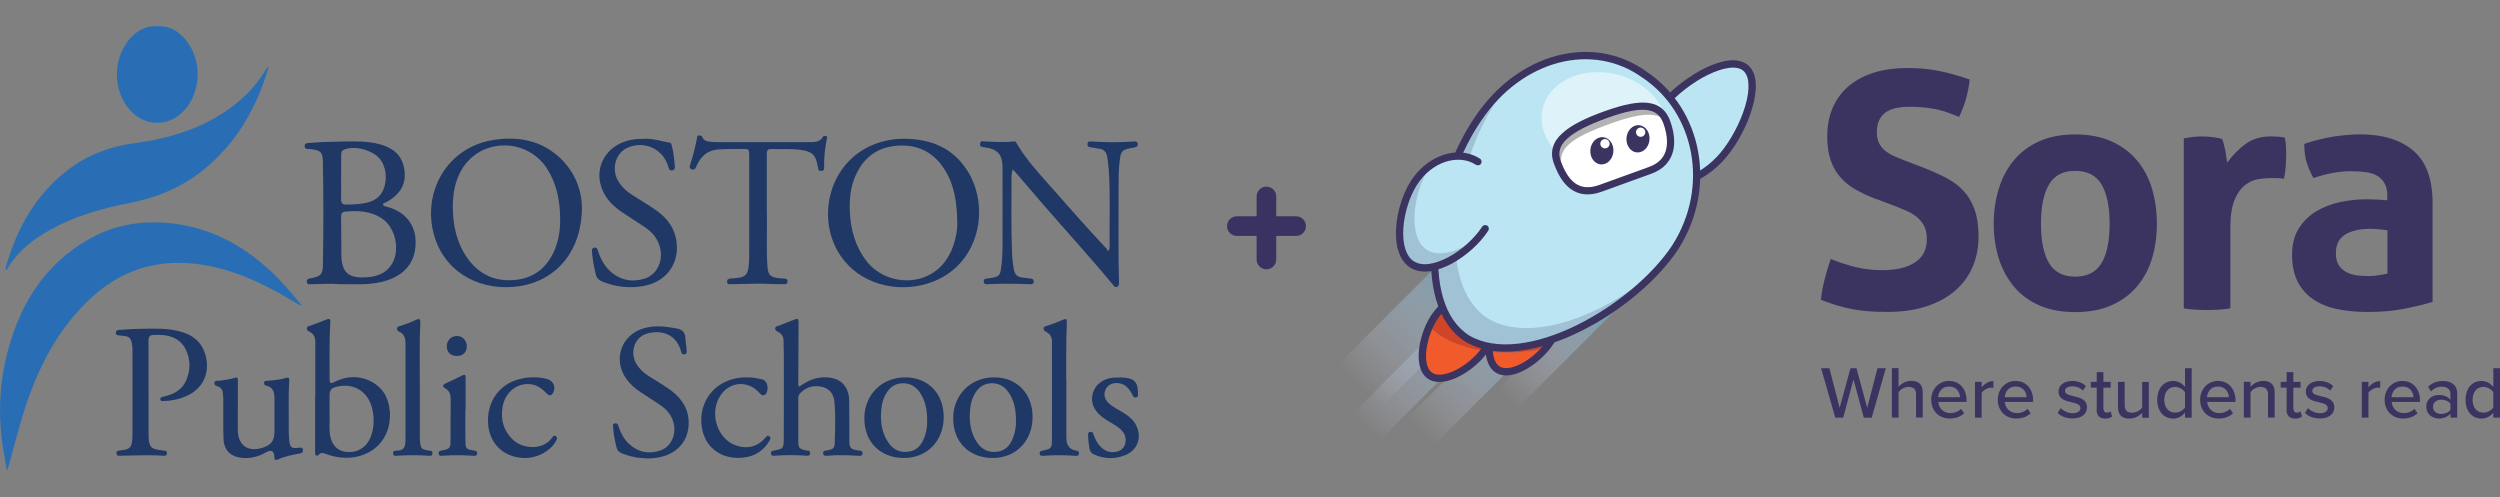 <?xml version="1.0" encoding="UTF-8"?>
<svg id="Layer_2" data-name="Layer 2" xmlns="http://www.w3.org/2000/svg" xmlns:xlink="http://www.w3.org/1999/xlink" viewBox="0 0 382 76">
  <rect x="0" y="0" width="382" height="76" fill="#808080" stroke="none"/>
  <defs>
    <linearGradient id="linear-gradient" x1="1068.76" y1="-523.26" x2="1068.76" y2="-492.11" gradientTransform="translate(-288.92 -1020.83) rotate(90)" gradientUnits="userSpaceOnUse">
      <stop offset="0" stop-color="#5195aa"/>
      <stop offset="1" stop-color="#dfdbf2" stop-opacity="0"/>
    </linearGradient>
    <linearGradient id="linear-gradient-2" x1="1000.03" y1="-462.34" x2="1000.03" y2="-431.19" gradientTransform="translate(-227.14 -945.65) rotate(90)" xlink:href="#linear-gradient"/>
    <linearGradient id="linear-gradient-3" x1="1037.47" y1="-374.03" x2="1037.47" y2="-342.89" gradientTransform="translate(-130.45 -982.47) rotate(90)" xlink:href="#linear-gradient"/>
    <linearGradient id="linear-gradient-4" x1="1109.56" y1="-270.17" x2="1109.56" y2="-243.42" gradientTransform="translate(-16.8 -1058.24) rotate(90)" xlink:href="#linear-gradient"/>
  </defs>
  <g>
    <path d="M198.05,36.05h-9.06c-.83,0-1.5-.67-1.5-1.5s.67-1.5,1.5-1.5h9.06c.83,0,1.5.67,1.5,1.5s-.67,1.5-1.5,1.5Z" fill="#3a3361"/>
    <path d="M193.51,41.15c-.83,0-1.5-.67-1.5-1.5v-9.63c0-.83.67-1.5,1.5-1.5s1.5.67,1.5,1.5v9.63c0,.83-.67,1.5-1.5,1.5Z" fill="#3a3361"/>
  </g>
  <g>
    <g>
      <path d="M1.07,71.99c-.26-1.56-.57-3.11-.77-4.68-.79-6.17,0-12.16,2.3-17.92,2.27-5.69,6.01-10.16,11.45-13.1,3.45-1.86,7.16-2.52,11.07-2.26,6.53.44,11.93,3.28,16.6,7.73,1.57,1.5,2.93,3.17,4.38,4.9-.35,0-.53-.17-.73-.29-3.17-1.9-6.4-3.66-9.94-4.81-2.97-.97-6-1.52-9.14-1.37-4.91.23-9.06,2.21-12.59,5.54-4.43,4.17-7.28,9.33-9.32,14.99-1.33,3.67-2.17,7.48-3.3,11.26h-.01Z" fill="#296eb4"/>
      <path d="M.91,41.25c-.14-.34.03-.61.11-.88,1.68-5.69,4.5-10.65,9.27-14.34,3.05-2.36,6.52-3.66,10.32-4.17,5.33-.71,10.36-2.23,14.74-5.48,2.09-1.55,3.86-3.38,5.19-5.62.09-.15.18-.28.28-.42.02-.03.07-.03.12-.05.02.03.07.06.07.09-1.8,6.05-4.79,11.35-9.73,15.42-3.37,2.78-7.28,4.4-11.52,5.23-4.22.83-8.33,1.98-12.11,4.1-2.43,1.36-4.63,3-6.18,5.38-.08.12-.15.26-.24.38-.09.11-.07.3-.32.37h0Z" fill="#296eb4"/>
      <path d="M24.02,4.01c2.09-.1,3.52.93,4.66,2.48,2.45,3.33,1.87,8.52-1.21,11.02-2.22,1.79-5.17,1.67-7.23-.3-3.27-3.12-3.16-8.91.22-11.91,1.03-.91,2.22-1.38,3.56-1.28h0Z" fill="#296eb4"/>
    </g>
    <g>
      <path d="M169.32,38.37c.25-.34.23-.56.23-.76-.05-3.91.13-7.81-.13-11.72-.04-.63-.16-1.26-.24-1.89-.09-.72-.45-1.17-1.2-1.27-.44-.06-.87-.18-1.32-.22-.35-.03-.51-.16-.49-.5.02-.39.26-.41.57-.39,2.18.13,4.37.16,6.55,0,.3-.02.52.04.55.36.04.33-.11.48-.46.54-2.08.36-2.14.46-2.34,2.53-.1,1.04-.12,2.08-.12,3.12.02,5.03-.08,10.07.07,15.1,0,.26-.05.44-.31.56-.26.12-.37-.02-.52-.2-3.61-4.37-7.45-8.54-11.15-12.83-1.18-1.36-2.34-2.74-3.52-4.11-.22-.25-.45-.5-.73-.81-.26.69-.2,1.34-.2,1.95-.02,3.59-.06,7.18.08,10.76.03.87.12,1.73.28,2.59.13.72.5,1.14,1.24,1.22.44.05.88.12,1.32.16.29.03.48.12.47.46,0,.35-.2.42-.5.41-2.23-.08-4.46-.11-6.68,0-.29,0-.44-.11-.46-.39s.1-.43.39-.47c.42-.05.84-.1,1.26-.2.52-.11.84-.41.94-.98.23-1.3.28-2.62.29-3.93.03-3.93,0-7.86,0-11.79,0-2.08-.74-2.92-2.82-3.17-.33-.04-.65-.03-.62-.51.03-.53.41-.39.7-.38,1.48.07,2.97.17,4.45,0,.15-.02.27-.01.37.16,1.46,2.57,3.48,4.7,5.41,6.89,2.74,3.1,5.46,6.22,8.3,9.23.11.12.2.27.32.45l.02.03Z" fill="#203866"/>
      <path d="M117.18,32.5c.07,2.38-.12,5.33.09,8.28.09,1.21.43,1.55,1.63,1.71.29.04.59.05.89.07.29.02.56.06.54.46-.02.39-.26.42-.57.41-.74-.02-1.49,0-2.23-.05-1.93-.1-3.86.04-5.79.04-.27,0-.62.12-.64-.37-.02-.44.27-.46.58-.49.42-.04.85-.06,1.26-.13.95-.17,1.27-.54,1.42-1.52.12-.78.12-1.57.12-2.35v-14.65c0-1.15-.01-1.17-1.18-1.15-1.17.01-2.33,0-3.5.07-1.63.11-2.65.98-3.31,2.39-.07.15-.13.31-.21.46-.16.28-.39.28-.66.17-.27-.12-.28-.3-.2-.56.45-1.37.81-2.76,1.08-4.18.03-.16-.01-.41.29-.41.25,0,.44,0,.55.29.17.41.53.59.96.64.38.04.76.09,1.14.09h14.14c.83,0,1.68.06,2.18-.83.09-.16.28-.15.46-.09.25.09.16.26.12.42-.29,1.46-.46,2.93-.41,4.43,0,.28-.08.45-.39.46-.28,0-.52-.02-.53-.38,0-.1-.04-.21-.06-.31-.3-1.75-.84-2.26-2.59-2.51-1.52-.22-3.05-.09-4.58-.13-.59-.01-.61.39-.61.82v8.92-.02Z" fill="#203866"/>
      <path d="M98.41,21.21c1.28-.1,2.56.37,3.88.58.24.04.29.19.34.39.3,1.07.39,2.17.49,3.27.03.33-.09.53-.42.59-.32.06-.46-.13-.53-.41-.05-.18-.11-.36-.18-.54-.96-2.53-3.8-3.64-6.24-2.45-1.71.83-2.33,3.18-1.33,4.96.56.99,1.4,1.69,2.34,2.29,1.15.73,2.32,1.42,3.43,2.19,1.52,1.06,2.68,2.41,3.08,4.28.77,3.52-1.19,6.56-4.7,7.29-2.22.46-4.38.23-6.49-.6-.59-.23-.92-.58-1.07-1.2-.26-1.12-.46-2.24-.56-3.39-.03-.31,0-.55.36-.62.38-.08.46.19.55.46.43,1.31,1.06,2.51,2.16,3.39,1.47,1.18,3.16,1.43,4.92.9,2.25-.68,3.19-3.35,2.08-5.69-.46-.97-1.21-1.68-2.09-2.26-1.06-.7-2.13-1.39-3.2-2.09-1.28-.84-2.38-1.85-3.06-3.25-1.66-3.47.34-7.17,4.26-7.93.63-.12,1.26-.17,1.98-.14v-.02Z" fill="#203866"/>
      <path d="M63.48,36.42c-.18-2.36-1.81-4.17-4.38-4.83-.23-.06-.53-.07-.56-.33-.03-.25.29-.26.46-.36,2.33-1.25,3.24-3.04,2.7-5.44-.46-2.03-1.95-2.98-3.83-3.46-1.68-.43-3.41-.4-5.13-.38-1.87.02-3.73.08-5.59.23-.33.03-.61.07-.6.48,0,.42.31.44.63.44.13,0,.25.02.38.03,1.44.17,1.76.48,1.78,1.93.09,5.24.1,10.48,0,15.73-.03,1.49-.33,1.79-1.92,2.07-.33.06-.57.13-.53.54.03.43.33.36.6.36,1.46,0,2.92-.15,4.39,0h1.72c2.15.04,4.29,0,6.31-.88,2.55-1.12,3.79-3.22,3.57-6.13ZM52.13,27.08v-3.44c0-.41.13-.68.54-.82,1.69-.61,4.4.16,5.45,1.56,1.21,1.61,1.07,4.43-.3,5.7-.75.7-1.71.93-2.68,1.05-.75.1-1.52.12-2.28.13-.51.01-.75-.26-.74-.8.03-1.12,0-2.25,0-3.38h0ZM59.81,40.46c-.85,1.31-2.18,1.76-3.64,1.9-.54.05-1.11.05-1.65-.02-1.34-.17-2.02-.88-2.25-2.2-.04-.25-.1-.5-.1-.75,0-1.06-.03-5.26-.05-6.3,0-.44.17-.71.59-.75,1.95-.19,3.87-.11,5.58.99,2.18,1.4,2.93,4.96,1.52,7.14h0Z" fill="#203866"/>
      <path d="M85.5,24.07c-2.79-2.59-6.18-3.23-9.83-2.73-7.6,1.04-11.42,8.49-9.17,15.15,1.88,5.57,7.38,8.06,12.84,7.24,5.77-.87,9.6-5.49,9.58-12.12-.04-2.42-1-5.3-3.41-7.54h0ZM84.87,37.9c-1.06,2.68-2.95,4.47-5.87,4.84-3.11.4-5.69-.66-7.54-3.24-1.69-2.37-2.27-5.07-2.27-7.93,0-2.03.34-3.97,1.4-5.73,2.96-4.89,10.16-4.81,13.14.15,1.38,2.29,1.84,4.8,1.86,7.43.02,1.54-.17,3.05-.74,4.49h.02Z" fill="#203866"/>
      <path d="M147.74,25.98c-2.2-3.41-5.51-4.72-9.43-4.78-.68,0-1.36.03-2.03.13-8.78,1.33-11.84,10.63-8.35,16.93,2.59,4.67,8.05,6.41,12.89,5.31,8.65-1.97,10.81-11.58,6.93-17.6h0ZM145.3,38.43c-2.55,5.67-9.75,5.54-12.89,1.47-1.75-2.27-2.46-4.89-2.56-7.71-.06-1.71.09-3.4.73-5,1.14-2.86,3.22-4.62,6.32-4.91,3.16-.3,5.69.88,7.42,3.6,1.46,2.29,1.92,4.86,1.95,8.29.02.98-.24,2.67-.96,4.26h0Z" fill="#203866"/>
    </g>
    <g>
      <path d="M22.7,59.41v6.81c0,.21,0,.42.01.64.08,1.43.39,1.76,1.82,1.92.21.02.42.07.63.09.28.02.36.17.34.42s-.14.36-.42.35c-.83-.04-1.65-.09-2.48-.08-1.42,0-2.84.05-4.26.08-.27,0-.51.02-.54-.35-.03-.35.18-.42.46-.45,1.56-.17,1.97-.28,1.98-2.43.03-4.35,0-8.7,0-13.06,0-.27-.03-.55-.08-.82-.13-.85-.41-1.12-1.28-1.21-.25-.03-.51-.06-.76-.08-.26-.02-.45-.11-.42-.42.03-.29.2-.38.47-.4.89-.05,1.78-.15,2.67-.16,2.12-.03,4.25-.18,6.34.3,2.25.51,3.83,1.75,4.32,4.11.53,2.54-.62,4.78-2.98,5.83-1.12.5-2.29.75-3.51.78-.2,0-.46.06-.5-.24-.05-.32.19-.37.44-.42,1.5-.35,2.83-.96,3.49-2.47.69-1.58.69-3.19-.05-4.74-.67-1.41-1.92-2.04-3.42-2.21-.48-.05-.98-.02-1.46-.02-.57,0-.83.25-.82.86.02,2.46,0,4.93,0,7.39v-.02Z" fill="#203866"/>
      <path d="M36.34,61.99c0,1.27-.02,2.55,0,3.82.04,2.2,1.53,3.27,3.64,2.65,1.48-.44,1.96-1.08,1.96-2.62s0-3.23,0-4.84c0-.98-.12-1.84-1.29-2.08-.24-.05-.33-.23-.29-.48.04-.27.25-.23.44-.25.97-.09,1.95-.14,2.88-.44.4-.13.55,0,.52.42-.17,2.59-.04,5.18-.08,7.77,0,.42.03.85.07,1.27.12,1.18.31,1.35,1.48,1.2.48-.06.69.04.6.54-.05.28-.28.3-.48.34-1.15.22-2.29.44-3.36.93-.31.14-.49.04-.51-.31v-.13c-.04-.89-.46-1.12-1.25-.67-1.13.64-2.33.98-3.65.86-1.77-.16-2.81-1.15-2.87-2.95-.06-1.95-.02-3.91-.03-5.86,0-.36-.03-.72-.06-1.08-.03-.49-.27-.83-.73-1.02-.26-.11-.63-.16-.56-.58.08-.45.47-.26.73-.3.78-.11,1.56-.19,2.31-.43.33-.11.56-.11.54.38-.03,1.29,0,2.59,0,3.88h-.04l.04-.02Z" fill="#203866"/>
      <path d="M64.15,57.82v8.91c0,.23,0,.47.03.7.11,1.13.2,1.23,1.31,1.41.08.01.17.04.25.04.29,0,.36.17.34.41-.02.25-.13.38-.41.36-1.74-.12-3.47-.13-5.21,0-.29.02-.38-.15-.4-.38-.02-.22.08-.37.32-.39.04,0,.08-.02.13-.02,1.22-.02,1.45-.41,1.45-1.79v-14.58c0-.81-.18-1.46-.98-1.82-.2-.09-.34-.23-.32-.49.02-.3.27-.31.45-.36.85-.27,1.68-.57,2.49-.96.49-.23.65-.08.63.44-.16,2.99-.07,5.98-.09,8.53h.01Z" fill="#203866"/>
      <path d="M81.54,57.65c.73,0,1.44.09,2.14.29.88.25,1.29,1.26.84,2.08-.26.48-.61.51-1.01.09-.78-.84-1.67-1.43-2.87-1.43-1.93,0-3.52,1.45-3.86,3.57-.3,1.92.17,3.61,1.63,4.98,1.44,1.35,4.57,1.65,5.95-.36.14-.2.28-.41.56-.23.29.18.2.41.08.66-.82,1.65-3.02,2.77-5.01,2.68-3.4-.16-5.15-2.53-5.39-5-.33-3.39,1.57-6.22,4.68-7.03.39-.1.79-.18,1.18-.24.36-.05.72-.04,1.08-.06h0Z" fill="#203866"/>
      <path d="M71.11,62.63c0,1.68-.03,3.35.01,5.03.02.85.22.99,1.06,1.14.13.02.25.06.38.07.27.03.37.17.35.43-.02.26-.16.37-.43.35-.64-.04-1.27-.07-1.91-.09-1-.02-1.99,0-2.99.08-.25.02-.52.06-.55-.34-.03-.36.18-.41.45-.46,1.29-.26,1.36-.34,1.37-1.66.01-2.08-.01-4.16.01-6.24,0-.68-.17-1.18-.77-1.55-.56-.35-.5-.58.09-.85.79-.36,1.57-.73,2.35-1.12.53-.26.61-.22.61.37v4.84h-.05.02Z" fill="#203866"/>
      <path d="M69.81,54.39c-.95,0-1.54-.56-1.54-1.47s.65-1.57,1.56-1.58c.84,0,1.5.68,1.5,1.56,0,.93-.58,1.49-1.52,1.49Z" fill="#203866"/>
      <path d="M59.54,62.74c-.16-2-1.09-3.57-2.91-4.48-1.88-.95-3.78-.79-5.62.15-.51.26-.64.1-.65-.39v-.45c.02-2.76-.07-5.52.11-8.28.03-.49-.09-.68-.61-.46-.8.34-1.62.62-2.43.92-.2.08-.48.06-.53.37-.05.32.15.46.39.57.65.32.89.85.89,1.55,0,2.78,0,5.56,0,8.35h-.03v8.6c0,.16,0,.29.15.39.2.13.31,0,.43-.13.21-.23.46-.29.75-.2.28.09.56.2.84.29,4.81,1.51,9.68-1.28,9.24-6.82l-.02.02ZM56.62,66.82c-.68,1.65-2.18,2.49-3.94,2.2-1.15-.19-1.96-1.05-2.21-2.33-.23-1.18-.06-2.37-.11-3.14,0-1.31-.02-2.2,0-3.09.03-.94.23-1.16,1.16-1.38,2.66-.64,4.91.88,5.43,3.69.25,1.38.2,2.74-.34,4.06h0Z" fill="#203866"/>
    </g>
    <g>
      <path d="M122.08,59.09c.9-.61,1.83-1.15,2.91-1.34.85-.15,1.69-.15,2.52.1,1.4.43,2.23,1.67,2.25,3.34.02,2,.02,3.99.02,5.99,0,1.31.14,1.46,1.45,1.67.27.04.59,0,.56.42-.03.46-.37.38-.66.37-1.61-.11-3.22-.13-4.83,0-.29.02-.5-.02-.53-.37-.02-.31.15-.39.42-.42,1.39-.17,1.35-.55,1.37-1.56.05-1.93.12-3.87-.04-5.79-.1-1.17-.66-2.09-1.87-2.38-1.3-.31-2.48,0-3.43,1.01-.2.21-.24.49-.24.77,0,2.19-.01,4.38,0,6.56,0,.99.2,1.17,1.2,1.37.23.05.6-.06.6.39,0,.33-.14.45-.47.42-1.67-.13-3.35-.13-5.02,0-.27.02-.46-.03-.49-.34-.03-.29.11-.39.4-.44,1.52-.29,1.55-.3,1.56-2.01.02-4.16.01-8.33.01-12.49,0-.74-.05-1.48-.04-2.23.01-.64-.24-1.09-.81-1.4-.21-.11-.49-.21-.47-.54.03-.38.37-.35.61-.45.77-.3,1.54-.59,2.31-.9.55-.22.65-.15.65.47-.01,3.02-.03,6.03-.04,9.05,0,.22-.06.46.09.71v.02Z" fill="#203866"/>
      <path d="M98.95,70.05c-1.42-.04-2.72-.28-3.97-.8-.43-.18-.67-.46-.78-.91-.25-.99-.45-1.99-.51-3-.01-.25-.16-.57.28-.65.39-.06.44.2.54.47.35,1.01.82,1.96,1.63,2.69,1.4,1.28,3.04,1.58,4.79.97,2.03-.7,2.74-3.36,1.51-5.36-.44-.72-1.06-1.26-1.76-1.71-.93-.6-1.85-1.2-2.77-1.81-.86-.57-1.62-1.23-2.22-2.07-2.07-2.92-.78-6.68,2.65-7.7,1.66-.49,3.3-.3,4.97,0,.95.17,1.38.58,1.42,1.53.03.67.2,1.34.19,2.02,0,.25-.06.41-.34.42-.23,0-.43,0-.46-.3-.01-.08-.06-.16-.08-.24-.88-2.92-3.44-3.16-5.25-2.6-1.83.56-2.58,2.8-1.57,4.56.44.77,1.07,1.37,1.81,1.84,1.05.68,2.14,1.31,3.16,2.02,1.69,1.17,2.89,2.66,3.03,4.82.16,2.57-1.24,4.66-3.69,5.43-.86.27-1.74.38-2.56.38h-.02Z" fill="#203866"/>
      <path d="M162.94,58.19v8.35c0,.23,0,.47.02.7q.12,1.37,1.45,1.61c.28.05.5.09.46.45-.03.37-.28.37-.55.35-1.65-.12-3.31-.13-4.96,0-.27.02-.47-.03-.5-.33-.03-.29.11-.39.39-.45,1.45-.32,1.49-.33,1.49-1.88.02-4.95,0-9.9,0-14.85,0-.67-.31-1.12-.88-1.43-.2-.11-.41-.21-.4-.51.02-.33.29-.34.49-.4.81-.26,1.6-.56,2.37-.9.59-.26.72-.19.69.45-.13,2.95-.08,5.9-.09,8.85h.02Z" fill="#203866"/>
      <path d="M114.16,57.67c.76-.04,1.49.13,2.22.28,1.04.21,1.1,1.72.63,2.25-.22.25-.47.28-.73.07-.18-.15-.33-.33-.5-.49-1.63-1.59-4.06-1.43-5.48.35-2.05,2.57-.88,6.89,2.15,7.93,1.77.61,3.35.19,4.53-1.2.16-.18.27-.41.56-.21.28.2.19.43.05.67-.89,1.55-2.26,2.41-4,2.6-3.13.34-5.57-1.29-6.24-4.08-.78-3.28.82-6.47,3.83-7.65.37-.15.76-.27,1.15-.35.6-.13,1.21-.2,1.82-.17h.01Z" fill="#203866"/>
      <path d="M170.99,57.68h.51c1.86.1,2.41.7,2.39,2.56,0,.22,0,.43-.28.49-.27.05-.42-.05-.54-.31-.44-.93-1.02-1.72-2.14-1.87-.94-.12-1.68.25-2.01.99-.34.77-.13,1.53.59,2.16.63.55,1.39.89,2.09,1.33.85.53,1.64,1.13,2.07,2.09.83,1.82.09,3.72-1.77,4.44-1.61.62-3.23.59-4.81-.16-.35-.17-.54-.43-.61-.82-.12-.71-.21-1.42-.22-2.15,0-.24.06-.42.33-.45.25-.04.39.09.47.32.27.79.63,1.53,1.26,2.1.68.62,1.48.82,2.36.61,1.29-.3,1.75-1.89.89-3.03-.42-.55-.99-.92-1.58-1.26-.57-.33-1.14-.66-1.65-1.07-1.3-1.05-1.74-2.23-1.34-3.62.36-1.27,1.56-2.18,3.11-2.33.29-.03.59,0,.89,0h0v-.02Z" fill="#203866"/>
      <path d="M138.33,57.66c-3.6,0-6.26,2.66-6.26,6.27s2.42,6.01,5.96,6.05c3.57.05,6.17-2.58,6.17-6.25s-2.45-6.07-5.87-6.07h0ZM141.17,67.02c-.44,1.06-1.14,1.84-2.34,2-1.3.18-2.34-.31-3.08-1.38-1.1-1.61-1.28-3.42-1.06-5.3.07-.66.24-1.29.54-1.89.53-1.05,1.28-1.79,2.52-1.88,1.27-.09,2.22.48,2.88,1.52.8,1.23,1.05,2.62,1.04,4.28.03.78-.12,1.73-.5,2.65Z" fill="#203866"/>
      <path d="M151.91,57.66c-3.6,0-6.26,2.66-6.26,6.27s2.42,6.01,5.96,6.05c3.57.05,6.17-2.58,6.17-6.25s-2.45-6.07-5.87-6.07h0ZM154.74,67.02c-.44,1.06-1.14,1.84-2.34,2-1.3.18-2.34-.31-3.08-1.38-1.1-1.61-1.28-3.42-1.06-5.3.07-.66.24-1.29.54-1.89.53-1.05,1.28-1.79,2.52-1.88,1.27-.09,2.22.48,2.88,1.52.8,1.23,1.05,2.62,1.04,4.28.03.78-.12,1.73-.5,2.65Z" fill="#203866"/>
    </g>
  </g>
  <g>
    <path d="M286.58,30.38c-1.14-.43-2.16-.91-3.06-1.43-.91-.52-1.67-1.14-2.31-1.86-.63-.72-1.13-1.58-1.48-2.59-.35-1.01-.53-2.21-.53-3.61,0-1.71.29-3.21.88-4.52s1.41-2.4,2.49-3.29,2.36-1.55,3.86-2.01,3.19-.68,5.06-.68c1.71,0,3.31.15,4.79.45s3.05.73,4.69,1.31c-.2,1.94-.73,3.84-1.61,5.72-.5-.2-1.01-.4-1.53-.6s-1.07-.37-1.65-.5c-.59-.13-1.25-.24-1.98-.33-.73-.08-1.57-.13-2.51-.13-.57,0-1.15.05-1.73.15-.59.1-1.11.29-1.58.55s-.85.66-1.15,1.18c-.3.52-.45,1.19-.45,2.03,0,.67.11,1.23.35,1.68.23.45.55.84.95,1.15.4.32.85.59,1.35.81s1.01.43,1.51.63l3.01,1.15c1.27.5,2.43,1.02,3.46,1.56,1.03.53,1.91,1.19,2.63,1.98s1.28,1.74,1.68,2.86.6,2.5.6,4.14-.31,3.26-.93,4.66-1.51,2.61-2.69,3.61c-1.17,1.01-2.62,1.79-4.34,2.36-1.73.57-3.7.85-5.94.85-1.11,0-2.09-.03-2.96-.1-.87-.07-1.7-.17-2.49-.33-.79-.15-1.57-.35-2.33-.58-.77-.23-1.57-.52-2.41-.85.1-.97.29-1.98.55-3.04.27-1.05.59-2.11.95-3.19,1.41.57,2.73.99,3.96,1.28s2.56.43,3.96.43c2.11,0,3.76-.39,4.96-1.18,1.21-.79,1.81-1.98,1.81-3.58,0-.81-.14-1.47-.43-2.01s-.65-.99-1.11-1.35c-.45-.37-.96-.68-1.53-.93-.57-.25-1.15-.49-1.75-.73l-3.06-1.15h-.01ZM317.08,47.69c-2.11,0-3.94-.35-5.49-1.03-1.55-.69-2.85-1.64-3.86-2.86s-1.79-2.65-2.31-4.29c-.52-1.64-.78-3.41-.78-5.32s.26-3.7.78-5.37,1.29-3.12,2.31-4.34c1.02-1.22,2.31-2.19,3.86-2.89,1.55-.7,3.39-1.05,5.49-1.05s3.94.35,5.52,1.05,2.88,1.67,3.91,2.89c1.03,1.22,1.81,2.67,2.31,4.34.5,1.67.75,3.47.75,5.37s-.25,3.68-.75,5.32-1.27,3.07-2.31,4.29c-1.04,1.22-2.34,2.17-3.91,2.86s-3.41,1.03-5.52,1.03M317.08,42.27c1.87,0,3.22-.69,4.04-2.08s1.23-3.39,1.23-6-.41-4.6-1.23-6c-.82-1.39-2.17-2.08-4.04-2.08s-3.17.69-3.99,2.08c-.82,1.39-1.23,3.39-1.23,6s.41,4.61,1.23,6,2.15,2.08,3.99,2.08M333.68,21.15c.5-.1.98-.17,1.43-.23s.95-.07,1.48-.07c.5,0,.99.03,1.48.1s.96.15,1.43.25c.1.17.19.41.28.73.08.32.16.65.23,1,.07.35.13.7.17,1.05.05.35.09.65.13.88.73-1.03,1.64-1.97,2.71-2.79s2.41-1.23,4.01-1.23c.33,0,.72.02,1.15.05.43.03.75.09.95.15.07.33.12.72.15,1.15s.05.89.05,1.35c0,.57-.03,1.19-.07,1.86-.05.67-.14,1.31-.27,1.91-.37-.07-.78-.1-1.23-.1h-.83c-.57,0-1.21.06-1.91.17-.7.12-1.37.43-2.01.93s-1.16,1.25-1.58,2.26-.63,2.41-.63,4.21v12.34c-.6.1-1.21.17-1.81.2s-1.19.05-1.75.05-1.15-.02-1.73-.05-1.19-.1-1.83-.2v-25.99h-.03,0ZM364.79,30.03c0-.81-.13-1.45-.4-1.96-.27-.5-.63-.89-1.11-1.18-.47-.29-1.05-.48-1.73-.58s-1.45-.15-2.29-.15c-1.81,0-3.73.35-5.77,1.05-.47-.87-.82-1.69-1.05-2.46-.23-.77-.35-1.69-.35-2.76,1.47-.5,2.95-.87,4.42-1.11,1.47-.23,2.85-.35,4.11-.35,3.48,0,6.2.83,8.15,2.51,1.96,1.67,2.93,4.34,2.93,8.03v15.05c-1.17.37-2.59.72-4.26,1.05s-3.56.5-5.67.5c-1.71,0-3.27-.15-4.69-.45s-2.65-.81-3.66-1.51-1.81-1.61-2.36-2.71c-.55-1.11-.83-2.46-.83-4.06s.34-2.95,1.03-4.04,1.57-1.96,2.66-2.61c1.09-.65,2.3-1.12,3.64-1.41,1.34-.28,2.68-.43,4.01-.43.97,0,2.04.05,3.21.15v-.6h.02s0,.01,0,.01ZM364.79,35.2c-.4-.07-.84-.13-1.31-.17-.47-.05-.89-.07-1.25-.07-1.64,0-2.93.29-3.88.88s-1.43,1.53-1.43,2.83c0,.87.19,1.54.55,2.01s.81.81,1.33,1.03c.52.22,1.07.35,1.65.4.59.05,1.09.07,1.53.07.5,0,1.01-.04,1.51-.13s.93-.16,1.31-.23v-6.62h0Z" fill="#3b3461"/>
    <g>
      <path d="M283.21,57.99l-1.57,5.83h-1.21l-2.17-7.56h1.27l1.57,6.06,1.65-6.06h.92l1.64,6.06,1.57-6.06h1.27l-2.15,7.56h-1.21l-1.57-5.83h0Z" fill="#3b3461"/>
      <path d="M292.78,60.3c0-.91-.47-1.18-1.17-1.18-.63,0-1.21.39-1.51.79v3.9h-1.02v-7.56h1.02v2.85c.36-.44,1.1-.91,1.94-.91,1.17,0,1.75.59,1.75,1.75v3.86h-1.02v-3.53h0Z" fill="#3b3461"/>
      <path d="M297.83,58.21c1.64,0,2.66,1.28,2.66,2.96v.25h-4.32c.08.93.76,1.7,1.86,1.7.58,0,1.21-.23,1.62-.65l.47.67c-.55.53-1.31.81-2.2.81-1.63,0-2.83-1.15-2.83-2.88,0-1.59,1.15-2.87,2.74-2.87h0ZM296.15,60.69h3.34c-.02-.73-.51-1.63-1.67-1.63s-1.62.89-1.68,1.63h0Z" fill="#3b3461"/>
      <path d="M301.78,58.35h1.02v.84c.42-.55,1.07-.96,1.79-.96v1.03c-.1-.02-.21-.03-.35-.03-.51,0-1.2.39-1.44.79v3.8h-1.02v-5.47h0Z" fill="#3b3461"/>
      <path d="M308,58.21c1.64,0,2.66,1.28,2.66,2.96v.25h-4.32c.08.93.76,1.7,1.86,1.7.58,0,1.21-.23,1.62-.65l.47.67c-.55.53-1.31.81-2.2.81-1.63,0-2.83-1.15-2.83-2.88,0-1.59,1.15-2.87,2.74-2.87h0ZM306.33,60.69h3.34c-.02-.73-.51-1.63-1.67-1.63s-1.62.89-1.68,1.63h0Z" fill="#3b3461"/>
      <path d="M314.88,62.36c.37.41,1.1.78,1.83.78s1.18-.32,1.18-.78c0-.55-.62-.73-1.33-.89-.93-.21-2.02-.47-2.02-1.64,0-.87.75-1.62,2.09-1.62.94,0,1.62.34,2.09.78l-.45.71c-.32-.39-.93-.67-1.62-.67s-1.12.27-1.12.71c0,.47.59.63,1.27.79.95.21,2.09.47,2.09,1.73,0,.94-.77,1.68-2.21,1.68-.92,0-1.72-.29-2.28-.85l.49-.75h0Z" fill="#3b3461"/>
      <path d="M320.38,62.61v-3.37h-.91v-.89h.91v-1.49h1.02v1.49h1.11v.89h-1.11v3.14c0,.39.18.67.53.67.24,0,.45-.1.55-.21l.26.77c-.21.21-.53.35-1.07.35-.86,0-1.31-.49-1.31-1.35h0Z" fill="#3b3461"/>
      <path d="M327.33,63.07c-.42.45-1.11.89-1.95.89-1.17,0-1.75-.59-1.75-1.75v-3.86h1.02v3.53c0,.91.45,1.18,1.15,1.18.63,0,1.21-.36,1.52-.77v-3.93h1.02v5.47h-1.02v-.75h0Z" fill="#3b3461"/>
      <path d="M333.87,63.04c-.41.55-1.07.92-1.79.92-1.43,0-2.45-1.07-2.45-2.87s1.02-2.88,2.45-2.88c.7,0,1.35.34,1.79.93v-2.88h1.02v7.56h-1.02v-.78h0ZM333.87,59.93c-.28-.44-.89-.81-1.52-.81-1.02,0-1.65.83-1.65,1.97s.63,1.96,1.65,1.96c.63,0,1.23-.35,1.52-.79v-2.33Z" fill="#3b3461"/>
      <path d="M338.92,58.21c1.64,0,2.66,1.28,2.66,2.96v.25h-4.32c.08.93.76,1.7,1.86,1.7.58,0,1.21-.23,1.62-.65l.47.67c-.55.53-1.31.81-2.2.81-1.63,0-2.83-1.15-2.83-2.88,0-1.59,1.15-2.87,2.74-2.87h0ZM337.24,60.69h3.34c-.02-.73-.51-1.63-1.67-1.63s-1.62.89-1.68,1.63h0Z" fill="#3b3461"/>
      <path d="M346.56,60.32c0-.91-.47-1.2-1.17-1.2-.63,0-1.21.39-1.51.79v3.9h-1.02v-5.47h1.02v.77c.36-.44,1.09-.91,1.94-.91,1.15,0,1.75.61,1.75,1.77v3.84h-1.02v-3.5h0Z" fill="#3b3461"/>
      <path d="M349.4,62.61v-3.37h-.91v-.89h.91v-1.49h1.02v1.49h1.11v.89h-1.11v3.14c0,.39.18.67.53.67.24,0,.45-.1.55-.21l.26.77c-.21.21-.53.35-1.07.35-.86,0-1.31-.49-1.31-1.35h0Z" fill="#3b3461"/>
      <path d="M352.67,62.36c.37.41,1.1.78,1.83.78s1.18-.32,1.18-.78c0-.55-.62-.73-1.33-.89-.93-.21-2.02-.47-2.02-1.64,0-.87.75-1.62,2.09-1.62.94,0,1.62.34,2.09.78l-.45.71c-.32-.39-.93-.67-1.62-.67s-1.12.27-1.12.71c0,.47.59.63,1.27.79.95.21,2.09.47,2.09,1.73,0,.94-.77,1.68-2.21,1.68-.92,0-1.72-.29-2.28-.85l.49-.75h0Z" fill="#3b3461"/>
      <path d="M360.88,58.35h1.02v.84c.42-.55,1.07-.96,1.79-.96v1.03c-.1-.02-.21-.03-.35-.03-.51,0-1.2.39-1.44.79v3.8h-1.02v-5.47h0Z" fill="#3b3461"/>
      <path d="M367.11,58.21c1.64,0,2.66,1.28,2.66,2.96v.25h-4.32c.08.93.76,1.7,1.86,1.7.58,0,1.21-.23,1.62-.65l.47.67c-.55.53-1.31.81-2.2.81-1.63,0-2.83-1.15-2.83-2.88,0-1.59,1.15-2.87,2.74-2.87h0ZM365.44,60.69h3.34c-.02-.73-.51-1.63-1.67-1.63s-1.62.89-1.68,1.63h0Z" fill="#3b3461"/>
      <path d="M374.43,63.22c-.43.47-1.05.73-1.79.73-.91,0-1.91-.61-1.91-1.81s.99-1.79,1.91-1.79c.73,0,1.37.24,1.79.73v-.91c0-.68-.55-1.09-1.34-1.09-.63,0-1.15.24-1.64.73l-.44-.7c.61-.6,1.36-.89,2.25-.89,1.19,0,2.2.52,2.2,1.91v3.69h-1.02v-.6h0ZM374.43,61.69c-.31-.41-.84-.62-1.41-.62-.73,0-1.26.44-1.26,1.09s.52,1.09,1.26,1.09c.57,0,1.1-.21,1.41-.63v-.93h0Z" fill="#3b3461"/>
      <path d="M380.98,63.04c-.41.55-1.07.92-1.79.92-1.43,0-2.45-1.07-2.45-2.87s1.02-2.88,2.45-2.88c.7,0,1.35.34,1.79.93v-2.88h1.02v7.56h-1.02v-.78h0ZM380.98,59.93c-.28-.44-.89-.81-1.52-.81-1.02,0-1.65.83-1.65,1.97s.63,1.96,1.65,1.96c.63,0,1.23-.35,1.52-.79v-2.33Z" fill="#3b3461"/>
    </g>
    <g>
      <rect x="203.19" y="43.32" width="31.15" height="9.24" transform="translate(30.18 168.73) rotate(-45)" fill="url(#linear-gradient)"/>
      <rect x="204.05" y="51.48" width="31.15" height="5.8" transform="translate(25.87 171.22) rotate(-45)" fill="url(#linear-gradient-2)"/>
      <rect x="212.44" y="52.1" width="31.15" height="5.8" transform="translate(27.89 177.34) rotate(-45)" fill="url(#linear-gradient-3)"/>
      <rect x="226.62" y="49.24" width="26.75" height="4.16" transform="translate(34 184.73) rotate(-45)" fill="url(#linear-gradient-4)"/>
      <path d="M254.18,16c3.31-3.92,10.02-7.75,12.55-5.63,2.53,2.13-.1,9.39-3.39,13.33-3.31,3.92-8.03,5.38-10.56,3.27-2.53-2.13-1.91-7.04,1.41-10.95h0Z" fill="#bbe5f2"/>
      <path d="M260.99,11.42c-2.34,1.15-4.78,3.04-6.38,4.94-1.59,1.89-2.53,4-2.77,5.86-.24,1.87.22,3.41,1.29,4.31,1.07.89,2.67,1.08,4.46.53,1.79-.55,3.71-1.83,5.3-3.72,1.59-1.91,3.04-4.64,3.78-7.14.37-1.25.55-2.41.49-3.37-.05-.97-.33-1.63-.8-2.03-.47-.39-1.19-.55-2.14-.43-.95.11-2.07.49-3.24,1.06h0ZM264.1,9.25c1.11-.13,2.19.03,2.98.69h0c.79.67,1.14,1.7,1.2,2.82.07,1.13-.15,2.42-.53,3.74-.77,2.65-2.29,5.51-3.99,7.54h0c-1.71,2.03-3.81,3.45-5.83,4.07-2.02.63-4.05.49-5.51-.73h0c-1.46-1.23-1.95-3.21-1.68-5.3.27-2.11,1.31-4.4,3.02-6.44,1.71-2.03,4.27-4,6.74-5.22,1.24-.61,2.48-1.03,3.6-1.17h0s0,.01,0,.01h0Z" fill="#3b3461" fill-rule="evenodd"/>
      <path d="M227.56,53.72c.1,1.23.5,2.24,1.31,2.74,1.89,1.19,5.4-.91,7.4-3.34-1.8.49-3.81.76-5.94.76-.95-.01-1.87-.07-2.77-.17h0Z" fill="#f15b2c"/>
      <path d="M218.38,49.92c-1.23,2.74-1.59,6.29.11,7.47,2.05,1.45,6.34-1.1,8.29-3.77-3.63-.54-6.64-1.89-8.4-3.7h0Z" fill="#f15b2c"/>
      <path d="M236.25,44.59c-2.15-1.35-5.32-.15-7.08,2.66-.39.63-.72,1.35-.99,2.13.03.93-.18,1.92-.63,2.88-.04.51-.06,1-.01,1.47.89.1,1.83.15,2.77.15,2.13,0,4.14-.28,5.94-.77.28-.33.51-.67.72-1,1.77-2.81,1.43-6.17-.72-7.52h0s0,0,0,0Z" fill="#d04427"/>
      <path d="M227.57,52.26c.09-.95.31-1.95.63-2.88-.03-1.41-.59-2.66-1.64-3.41-2.07-1.46-5.3-.46-7.22,2.25-.35.5-.69,1.09-.96,1.7,1.75,1.8,4.77,3.16,8.4,3.7.03-.03.06-.07.07-.1.29-.41.53-.83.72-1.27h0Z" fill="#d04427"/>
      <path d="M232.77,44.89c-1.16.43-2.29,1.35-3.11,2.67-.83,1.32-1.42,3.2-1.55,4.9-.07.85,0,1.62.17,2.25.18.63.48,1.05.87,1.29s.91.31,1.55.2,1.36-.41,2.1-.83c1.47-.86,2.9-2.22,3.72-3.55,1.67-2.68,1.25-5.62-.55-6.74-.9-.57-2.05-.62-3.21-.18h0ZM232.38,43.85c1.41-.53,2.93-.51,4.18.28,2.53,1.58,2.74,5.33.9,8.28-.93,1.49-2.49,2.97-4.1,3.92-.81.47-1.65.83-2.47.97-.81.14-1.63.07-2.32-.35h0c-.69-.43-1.11-1.14-1.35-1.93s-.29-1.71-.22-2.65c.14-1.86.78-3.92,1.71-5.4.94-1.5,2.26-2.59,3.66-3.11h0Z" fill="#3b3461" fill-rule="evenodd"/>
      <path d="M226.24,46.42c-1.73-1.21-4.62-.46-6.44,2.12-.91,1.27-1.6,3.12-1.83,4.81-.11.85-.1,1.62.05,2.25.15.63.42,1.08.79,1.34.37.26.89.37,1.53.29s1.38-.32,2.14-.71c1.52-.77,3.02-2.05,3.91-3.33.89-1.27,1.29-2.67,1.25-3.9-.05-1.23-.54-2.27-1.4-2.87h0ZM218.88,47.9c2.01-2.85,5.55-4.1,7.99-2.39h0c1.21.85,1.82,2.24,1.87,3.74s-.43,3.14-1.45,4.58c-1.01,1.44-2.65,2.83-4.32,3.68-.83.43-1.7.73-2.52.83-.82.09-1.63-.02-2.3-.49s-1.05-1.2-1.23-2-.19-1.72-.07-2.65c.24-1.85,1-3.87,2.02-5.3h0Z" fill="#3b3461" fill-rule="evenodd"/>
      <path d="M255.99,37.76c-6.2,9.43-22.92,19.1-31.74,14-8.51-5.28-5.1-23.87,1.63-33.64,6.41-9.56,17.53-12.41,25.41-6.72,8.2,5.5,10.58,17.13,4.7,26.35h0Z" fill="#bbe5f2"/>
      <path d="M227.43,48.71c-8.48-5.31-5.24-23.8,1.36-33.48.51-.77,1.05-1.47,1.63-2.15-1.65,1.39-3.2,3.09-4.55,5.06-6.73,9.76-10.15,28.35-1.63,33.64,7.82,4.53,21.92-2.62,29.31-10.86-7.66,6.82-19.3,11.79-26.13,7.78h.01Z" fill="#3b3461" isolation="isolate" opacity=".2"/>
      <path d="M250.95,11.86c-7.56-5.46-18.34-2.79-24.62,6.58h0c-3.31,4.8-5.81,11.8-6.43,18.24-.63,6.48.68,12.14,4.64,14.61,4.15,2.4,10.31,1.37,16.32-1.57,5.98-2.93,11.63-7.64,14.67-12.25,5.72-8.98,3.39-20.28-4.54-25.59h0s-.03-.01-.03-.01h0ZM251.6,10.95c-8.2-5.91-19.64-2.88-26.18,6.86-3.43,4.97-5.98,12.15-6.62,18.76-.63,6.57.62,12.84,5.16,15.67h.01c4.66,2.71,11.27,1.45,17.37-1.53,6.12-2.99,11.94-7.83,15.11-12.65h0c6.02-9.46,3.62-21.44-4.85-27.11h0Z" fill="#3b3461" fill-rule="evenodd"/>
      <path d="M226.95,34.93c-2.39,3.71-8.19,7.4-11.19,5.47-3-1.93-2.07-8.75.31-12.46,2.38-3.71,6.76-5.16,9.76-3.23" fill="#bbe5f2"/>
      <path d="M218.02,38.18c-3-1.93-2.07-8.75.31-12.46.13-.18.25-.37.38-.54-1.01.69-1.93,1.6-2.66,2.74-2.39,3.71-3.31,10.53-.31,12.46,2.69,1.73,7.59-1.01,10.31-4.27-2.66,2.12-5.98,3.38-8.03,2.07h0Z" fill="#3b3461" isolation="isolate" opacity=".2"/>
      <path d="M225.51,25.17c-2.66-1.71-6.72-.49-8.99,3.06-1.13,1.77-1.93,4.31-2.09,6.64-.07,1.16.01,2.24.29,3.13s.71,1.55,1.32,1.93,1.39.52,2.31.4c.92-.12,1.93-.49,2.96-1.03,2.05-1.11,4.02-2.89,5.16-4.66.17-.26.51-.33.77-.17s.33.51.17.77c-1.25,1.94-3.37,3.85-5.57,5.04-1.1.59-2.25,1.01-3.34,1.16s-2.16,0-3.05-.57c-.89-.57-1.46-1.49-1.79-2.55s-.42-2.27-.33-3.53c.16-2.49,1.01-5.22,2.26-7.16,2.48-3.87,7.18-5.55,10.54-3.39.26.17.33.51.17.77s-.51.33-.77.17h0Z" fill="#3b3461" fill-rule="evenodd"/>
      <path d="M254.57,21.14c1.01-4.13-2.4-8.52-7.6-9.78-5.2-1.27-10.24,1.06-11.24,5.2-1.01,4.13,2.4,8.52,7.6,9.78,5.2,1.27,10.24-1.06,11.24-5.2Z" fill="#fff" isolation="isolate" opacity=".5"/>
      <path d="M252.15,26.01l-7.59,2.75c-3.7,1.33-5.53-1.01-6.62-4.02-1.09-3,1.64-5.16,7.44-7.24,5.8-2.09,8.3-1.59,9.3,1.17s1.04,6.04-2.53,7.34h0Z" fill="#fff"/>
      <path d="M238.81,26.06c-1.17-3.23,1.04-4.94,7.44-7.24,4.49-1.61,7.01-1.68,8.37-.35-1.09-2.43-3.61-2.79-9.16-.81-5.8,2.09-8.53,4.24-7.44,7.24.41,1.1.89,2.11,1.55,2.88-.29-.53-.54-1.11-.76-1.73h0Z" fill="#010101" isolation="isolate" opacity=".3"/>
      <path d="M251.75,16.82c-1.33-.19-3.3.16-6.18,1.21-2.89,1.04-4.93,2.07-6.11,3.17-.59.54-.94,1.07-1.09,1.61-.15.53-.14,1.11.1,1.76.53,1.47,1.22,2.69,2.14,3.38.89.67,2.07.92,3.77.31h0l7.59-2.75h0c1.62-.59,2.37-1.59,2.63-2.73.27-1.18.05-2.57-.43-3.9-.23-.63-.53-1.08-.9-1.41-.37-.32-.86-.54-1.51-.63h-.01ZM253.98,16.61c.55.48.95,1.11,1.22,1.87.52,1.43.81,3.05.47,4.53-.36,1.52-1.37,2.81-3.33,3.53h0l-7.59,2.75h0c-1.99.72-3.58.47-4.81-.46-1.19-.89-1.97-2.36-2.52-3.89-.31-.85-.35-1.67-.13-2.45.23-.78.71-1.48,1.41-2.11,1.36-1.26,3.58-2.35,6.49-3.39s5.1-1.49,6.72-1.26c.83.12,1.52.41,2.08.89h0Z" fill="#3b3461" fill-rule="evenodd"/>
      <path d="M252.04,21.38c.11-1.15-.59-2.15-1.56-2.25-.97-.09-1.85.76-1.95,1.91-.11,1.15.59,2.15,1.56,2.25.97.09,1.85-.76,1.95-1.91Z" fill="#3b3461"/>
      <path d="M246.52,23.21c.11-1.15-.59-2.15-1.56-2.25-.97-.09-1.85.76-1.95,1.91-.11,1.15.59,2.15,1.56,2.25.97.09,1.85-.76,1.95-1.91Z" fill="#3b3461"/>
      <path d="M245.24,22.67c.39,0,.71-.32.71-.71s-.32-.71-.71-.71-.71.32-.71.71.32.71.71.71Z" fill="#fff"/>
      <path d="M250.69,20.91c.39,0,.71-.32.71-.71s-.32-.71-.71-.71-.71.32-.71.71.32.71.71.71Z" fill="#fff"/>
    </g>
  </g>
</svg>
